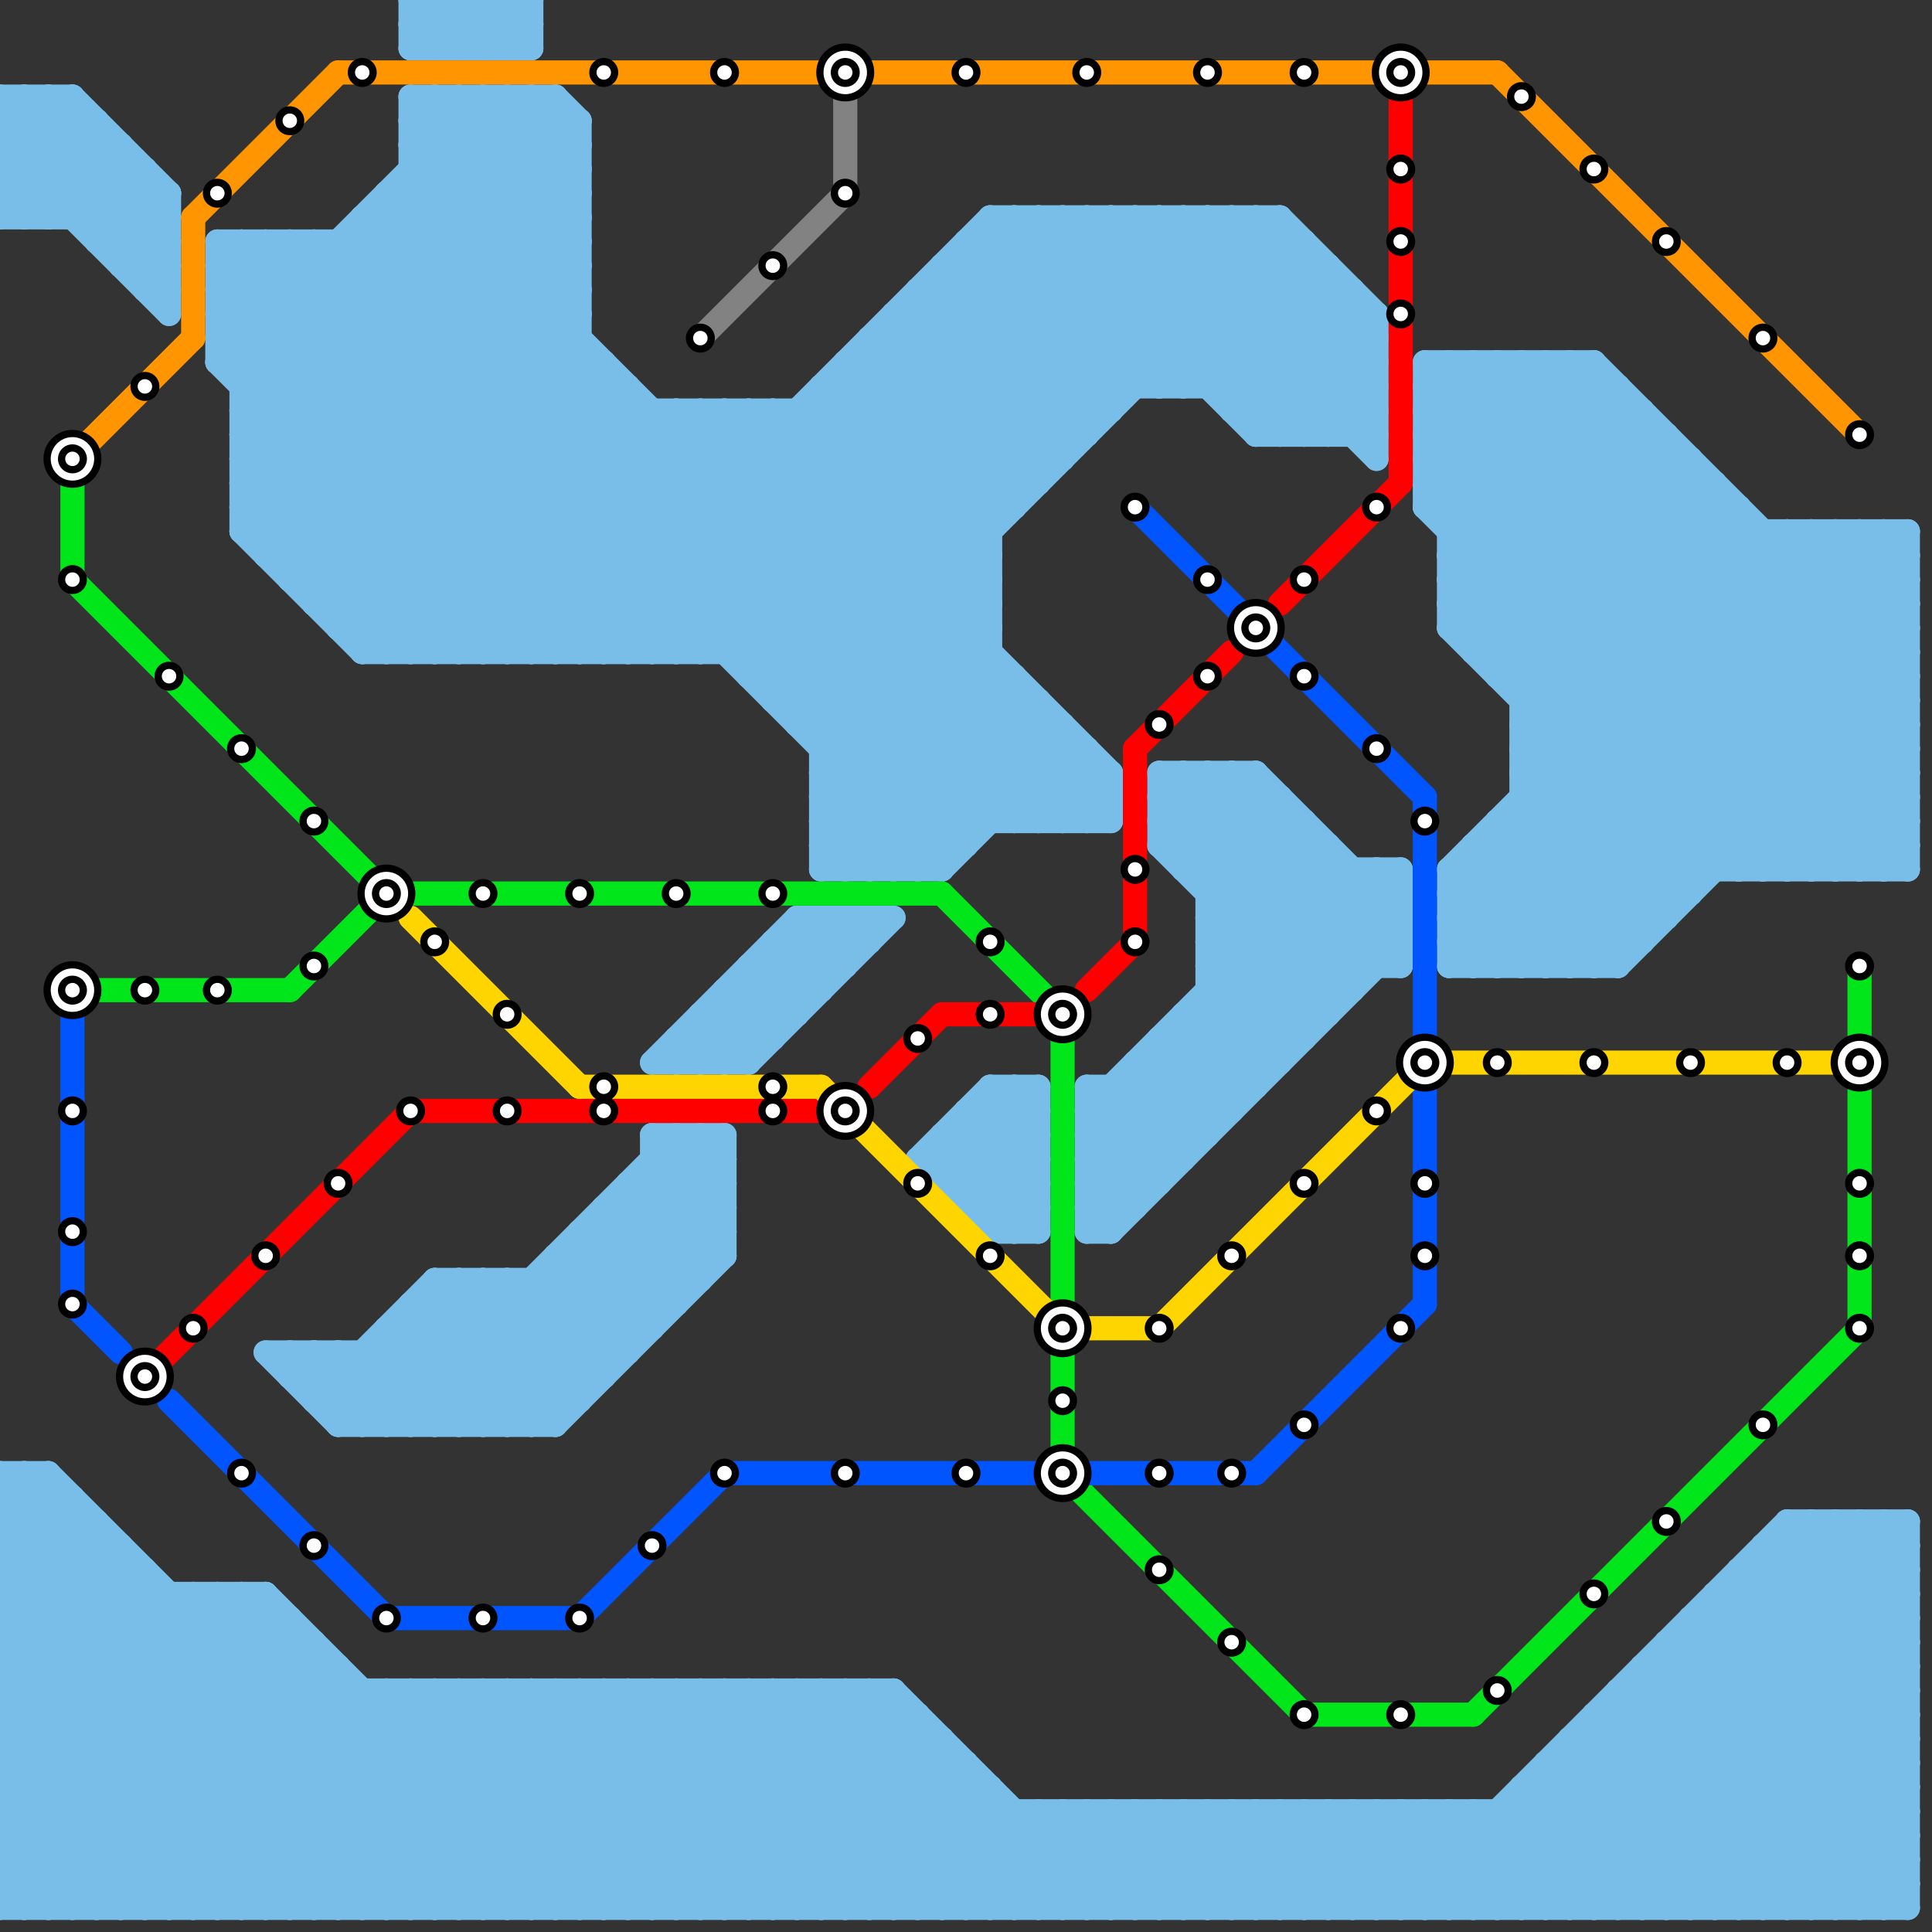 
<svg version="1.1" xmlns="http://www.w3.org/2000/svg" viewBox="0 0 80 80">
<rect x="0" y="0" width="80" height="80" fill="#333333" stroke="none"/>
<style>text { font: 1px Helvetica; font-weight: 600; white-space: pre; dominant-baseline: central; } line { stroke-width: 1; fill: none; stroke-linecap: round; stroke-linejoin: round; } .c0 { stroke: #79bde9 } .c1 { stroke: #00e61b } .c2 { stroke: #ff0000 } .c3 { stroke: #0055ff } .c4 { stroke: #ff9500 } .c5 { stroke: #ffd500 } .c6 { stroke: #828282 }</style><defs><g id="wm-xf"><circle r="1.2" fill="#000"/><circle r="0.9" fill="#fff"/><circle r="0.6" fill="#000"/><circle r="0.3" fill="#fff"/></g><g id="wm"><circle r="0.6" fill="#000"/><circle r="0.3" fill="#fff"/></g></defs><line class="c0" x1="45" y1="50" x2="58" y2="37"/><line class="c0" x1="78" y1="22" x2="78" y2="36"/><line class="c0" x1="15" y1="10" x2="40" y2="35"/><line class="c0" x1="23" y1="52" x2="30" y2="52"/><line class="c0" x1="60" y1="75" x2="60" y2="79"/><line class="c0" x1="30" y1="41" x2="34" y2="41"/><line class="c0" x1="43" y1="29" x2="43" y2="34"/><line class="c0" x1="0" y1="71" x2="6" y2="65"/><line class="c0" x1="24" y1="79" x2="33" y2="70"/><line class="c0" x1="59" y1="20" x2="64" y2="15"/><line class="c0" x1="49" y1="9" x2="49" y2="16"/><line class="c0" x1="8" y1="66" x2="21" y2="79"/><line class="c0" x1="0" y1="6" x2="7" y2="13"/><line class="c0" x1="42" y1="34" x2="45" y2="31"/><line class="c0" x1="20" y1="0" x2="20" y2="2"/><line class="c0" x1="19" y1="27" x2="29" y2="17"/><line class="c0" x1="41" y1="51" x2="43" y2="49"/><line class="c0" x1="33" y1="38" x2="37" y2="38"/><line class="c0" x1="48" y1="16" x2="54" y2="10"/><line class="c0" x1="64" y1="73" x2="79" y2="73"/><line class="c0" x1="77" y1="22" x2="79" y2="24"/><line class="c0" x1="43" y1="9" x2="43" y2="20"/><line class="c0" x1="45" y1="45" x2="52" y2="45"/><line class="c0" x1="17" y1="4" x2="17" y2="27"/><line class="c0" x1="21" y1="2" x2="22" y2="1"/><line class="c0" x1="26" y1="79" x2="35" y2="70"/><line class="c0" x1="63" y1="74" x2="79" y2="74"/><line class="c0" x1="44" y1="30" x2="44" y2="34"/><line class="c0" x1="28" y1="27" x2="46" y2="9"/><line class="c0" x1="63" y1="30" x2="72" y2="21"/><line class="c0" x1="0" y1="73" x2="40" y2="73"/><line class="c0" x1="73" y1="65" x2="79" y2="71"/><line class="c0" x1="22" y1="0" x2="22" y2="2"/><line class="c0" x1="3" y1="9" x2="5" y2="7"/><line class="c0" x1="63" y1="33" x2="68" y2="38"/><line class="c0" x1="27" y1="48" x2="30" y2="48"/><line class="c0" x1="30" y1="27" x2="48" y2="9"/><line class="c0" x1="20" y1="27" x2="30" y2="17"/><line class="c0" x1="54" y1="18" x2="57" y2="15"/><line class="c0" x1="73" y1="64" x2="73" y2="79"/><line class="c0" x1="27" y1="79" x2="36" y2="70"/><line class="c0" x1="60" y1="24" x2="79" y2="24"/><line class="c0" x1="45" y1="9" x2="45" y2="18"/><line class="c0" x1="43" y1="34" x2="45" y2="32"/><line class="c0" x1="60" y1="26" x2="79" y2="26"/><line class="c0" x1="23" y1="70" x2="32" y2="79"/><line class="c0" x1="60" y1="40" x2="67" y2="40"/><line class="c0" x1="16" y1="8" x2="42" y2="34"/><line class="c0" x1="34" y1="35" x2="35" y2="36"/><line class="c0" x1="48" y1="33" x2="56" y2="41"/><line class="c0" x1="25" y1="50" x2="30" y2="50"/><line class="c0" x1="70" y1="67" x2="70" y2="79"/><line class="c0" x1="31" y1="27" x2="49" y2="9"/><line class="c0" x1="10" y1="21" x2="42" y2="21"/><line class="c0" x1="50" y1="9" x2="57" y2="16"/><line class="c0" x1="62" y1="15" x2="62" y2="28"/><line class="c0" x1="60" y1="38" x2="62" y2="40"/><line class="c0" x1="50" y1="38" x2="58" y2="38"/><line class="c0" x1="27" y1="17" x2="27" y2="27"/><line class="c0" x1="46" y1="45" x2="46" y2="51"/><line class="c0" x1="71" y1="67" x2="79" y2="75"/><line class="c0" x1="62" y1="75" x2="66" y2="79"/><line class="c0" x1="14" y1="56" x2="14" y2="59"/><line class="c0" x1="18" y1="70" x2="27" y2="79"/><line class="c0" x1="77" y1="79" x2="79" y2="77"/><line class="c0" x1="22" y1="4" x2="24" y2="6"/><line class="c0" x1="35" y1="15" x2="35" y2="36"/><line class="c0" x1="27" y1="70" x2="27" y2="79"/><line class="c0" x1="48" y1="9" x2="57" y2="18"/><line class="c0" x1="9" y1="10" x2="9" y2="15"/><line class="c0" x1="39" y1="49" x2="43" y2="45"/><line class="c0" x1="34" y1="34" x2="41" y2="27"/><line class="c0" x1="45" y1="51" x2="46" y2="51"/><line class="c0" x1="36" y1="15" x2="42" y2="21"/><line class="c0" x1="40" y1="10" x2="46" y2="16"/><line class="c0" x1="66" y1="15" x2="79" y2="28"/><line class="c0" x1="15" y1="56" x2="15" y2="59"/><line class="c0" x1="17" y1="59" x2="29" y2="47"/><line class="c0" x1="10" y1="19" x2="24" y2="5"/><line class="c0" x1="44" y1="79" x2="48" y2="75"/><line class="c0" x1="28" y1="47" x2="30" y2="49"/><line class="c0" x1="38" y1="71" x2="38" y2="79"/><line class="c0" x1="36" y1="36" x2="43" y2="29"/><line class="c0" x1="36" y1="79" x2="41" y2="74"/><line class="c0" x1="60" y1="25" x2="79" y2="25"/><line class="c0" x1="63" y1="30" x2="70" y2="37"/><line class="c0" x1="32" y1="28" x2="51" y2="9"/><line class="c0" x1="14" y1="10" x2="14" y2="26"/><line class="c0" x1="47" y1="44" x2="47" y2="50"/><line class="c0" x1="30" y1="79" x2="38" y2="71"/><line class="c0" x1="40" y1="50" x2="43" y2="50"/><line class="c0" x1="10" y1="19" x2="44" y2="19"/><line class="c0" x1="24" y1="52" x2="27" y2="55"/><line class="c0" x1="41" y1="10" x2="47" y2="16"/><line class="c0" x1="45" y1="31" x2="45" y2="34"/><line class="c0" x1="11" y1="23" x2="24" y2="10"/><line class="c0" x1="47" y1="44" x2="50" y2="47"/><line class="c0" x1="0" y1="62" x2="17" y2="79"/><line class="c0" x1="17" y1="4" x2="24" y2="11"/><line class="c0" x1="48" y1="32" x2="56" y2="40"/><line class="c0" x1="1" y1="61" x2="1" y2="79"/><line class="c0" x1="65" y1="72" x2="72" y2="79"/><line class="c0" x1="28" y1="43" x2="29" y2="44"/><line class="c0" x1="5" y1="64" x2="5" y2="79"/><line class="c0" x1="17" y1="5" x2="18" y2="4"/><line class="c0" x1="20" y1="70" x2="20" y2="79"/><line class="c0" x1="0" y1="65" x2="14" y2="79"/><line class="c0" x1="35" y1="38" x2="35" y2="40"/><line class="c0" x1="17" y1="70" x2="17" y2="79"/><line class="c0" x1="39" y1="48" x2="42" y2="51"/><line class="c0" x1="61" y1="36" x2="65" y2="40"/><line class="c0" x1="12" y1="23" x2="24" y2="11"/><line class="c0" x1="74" y1="63" x2="79" y2="68"/><line class="c0" x1="78" y1="63" x2="79" y2="64"/><line class="c0" x1="10" y1="10" x2="10" y2="22"/><line class="c0" x1="45" y1="49" x2="48" y2="49"/><line class="c0" x1="39" y1="47" x2="43" y2="47"/><line class="c0" x1="71" y1="66" x2="79" y2="66"/><line class="c0" x1="39" y1="49" x2="43" y2="49"/><line class="c0" x1="37" y1="70" x2="46" y2="79"/><line class="c0" x1="22" y1="70" x2="22" y2="79"/><line class="c0" x1="73" y1="79" x2="79" y2="73"/><line class="c0" x1="0" y1="73" x2="6" y2="79"/><line class="c0" x1="59" y1="15" x2="66" y2="15"/><line class="c0" x1="46" y1="51" x2="58" y2="39"/><line class="c0" x1="15" y1="9" x2="40" y2="34"/><line class="c0" x1="0" y1="67" x2="4" y2="63"/><line class="c0" x1="22" y1="59" x2="30" y2="51"/><line class="c0" x1="0" y1="78" x2="11" y2="67"/><line class="c0" x1="45" y1="51" x2="58" y2="38"/><line class="c0" x1="42" y1="79" x2="46" y2="75"/><line class="c0" x1="20" y1="4" x2="20" y2="27"/><line class="c0" x1="53" y1="9" x2="53" y2="18"/><line class="c0" x1="3" y1="4" x2="7" y2="8"/><line class="c0" x1="39" y1="11" x2="39" y2="36"/><line class="c0" x1="32" y1="39" x2="34" y2="41"/><line class="c0" x1="65" y1="15" x2="79" y2="29"/><line class="c0" x1="50" y1="16" x2="55" y2="11"/><line class="c0" x1="37" y1="13" x2="57" y2="13"/><line class="c0" x1="63" y1="74" x2="63" y2="79"/><line class="c0" x1="53" y1="79" x2="57" y2="75"/><line class="c0" x1="59" y1="15" x2="59" y2="21"/><line class="c0" x1="32" y1="40" x2="33" y2="41"/><line class="c0" x1="22" y1="4" x2="22" y2="27"/><line class="c0" x1="54" y1="75" x2="54" y2="79"/><line class="c0" x1="0" y1="61" x2="18" y2="79"/><line class="c0" x1="55" y1="79" x2="59" y2="75"/><line class="c0" x1="18" y1="53" x2="23" y2="58"/><line class="c0" x1="41" y1="45" x2="43" y2="47"/><line class="c0" x1="34" y1="16" x2="57" y2="16"/><line class="c0" x1="74" y1="63" x2="79" y2="63"/><line class="c0" x1="4" y1="79" x2="14" y2="69"/><line class="c0" x1="13" y1="56" x2="13" y2="58"/><line class="c0" x1="12" y1="56" x2="15" y2="59"/><line class="c0" x1="21" y1="4" x2="24" y2="7"/><line class="c0" x1="68" y1="70" x2="77" y2="79"/><line class="c0" x1="61" y1="35" x2="66" y2="40"/><line class="c0" x1="53" y1="33" x2="53" y2="44"/><line class="c0" x1="60" y1="24" x2="67" y2="17"/><line class="c0" x1="21" y1="53" x2="25" y2="57"/><line class="c0" x1="14" y1="56" x2="17" y2="59"/><line class="c0" x1="19" y1="4" x2="24" y2="9"/><line class="c0" x1="65" y1="72" x2="79" y2="72"/><line class="c0" x1="0" y1="6" x2="2" y2="4"/><line class="c0" x1="35" y1="70" x2="35" y2="79"/><line class="c0" x1="13" y1="56" x2="16" y2="59"/><line class="c0" x1="10" y1="17" x2="46" y2="17"/><line class="c0" x1="50" y1="37" x2="58" y2="37"/><line class="c0" x1="45" y1="46" x2="51" y2="46"/><line class="c0" x1="29" y1="79" x2="37" y2="71"/><line class="c0" x1="63" y1="79" x2="79" y2="63"/><line class="c0" x1="38" y1="48" x2="43" y2="48"/><line class="c0" x1="12" y1="10" x2="12" y2="24"/><line class="c0" x1="0" y1="70" x2="37" y2="70"/><line class="c0" x1="59" y1="16" x2="60" y2="15"/><line class="c0" x1="37" y1="79" x2="41" y2="75"/><line class="c0" x1="60" y1="37" x2="63" y2="40"/><line class="c0" x1="13" y1="10" x2="13" y2="25"/><line class="c0" x1="14" y1="26" x2="25" y2="15"/><line class="c0" x1="47" y1="79" x2="51" y2="75"/><line class="c0" x1="0" y1="9" x2="4" y2="5"/><line class="c0" x1="34" y1="33" x2="41" y2="26"/><line class="c0" x1="39" y1="47" x2="39" y2="49"/><line class="c0" x1="34" y1="35" x2="41" y2="28"/><line class="c0" x1="73" y1="64" x2="79" y2="70"/><line class="c0" x1="36" y1="14" x2="42" y2="20"/><line class="c0" x1="38" y1="79" x2="42" y2="75"/><line class="c0" x1="75" y1="36" x2="79" y2="32"/><line class="c0" x1="42" y1="75" x2="42" y2="79"/><line class="c0" x1="67" y1="70" x2="67" y2="79"/><line class="c0" x1="10" y1="17" x2="20" y2="27"/><line class="c0" x1="77" y1="63" x2="79" y2="65"/><line class="c0" x1="50" y1="39" x2="54" y2="43"/><line class="c0" x1="56" y1="18" x2="57" y2="17"/><line class="c0" x1="78" y1="79" x2="79" y2="78"/><line class="c0" x1="11" y1="56" x2="26" y2="56"/><line class="c0" x1="33" y1="70" x2="33" y2="79"/><line class="c0" x1="44" y1="75" x2="44" y2="79"/><line class="c0" x1="24" y1="51" x2="30" y2="51"/><line class="c0" x1="38" y1="36" x2="44" y2="30"/><line class="c0" x1="8" y1="66" x2="8" y2="79"/><line class="c0" x1="68" y1="79" x2="79" y2="68"/><line class="c0" x1="50" y1="32" x2="50" y2="47"/><line class="c0" x1="41" y1="9" x2="48" y2="16"/><line class="c0" x1="60" y1="38" x2="69" y2="38"/><line class="c0" x1="59" y1="20" x2="71" y2="20"/><line class="c0" x1="77" y1="63" x2="77" y2="79"/><line class="c0" x1="52" y1="79" x2="56" y2="75"/><line class="c0" x1="30" y1="42" x2="31" y2="43"/><line class="c0" x1="34" y1="34" x2="36" y2="36"/><line class="c0" x1="32" y1="17" x2="32" y2="29"/><line class="c0" x1="55" y1="11" x2="55" y2="18"/><line class="c0" x1="66" y1="79" x2="79" y2="66"/><line class="c0" x1="2" y1="61" x2="20" y2="79"/><line class="c0" x1="0" y1="61" x2="2" y2="61"/><line class="c0" x1="9" y1="12" x2="24" y2="27"/><line class="c0" x1="18" y1="2" x2="20" y2="0"/><line class="c0" x1="0" y1="4" x2="0" y2="9"/><line class="c0" x1="48" y1="32" x2="48" y2="35"/><line class="c0" x1="21" y1="53" x2="21" y2="59"/><line class="c0" x1="13" y1="25" x2="24" y2="14"/><line class="c0" x1="46" y1="75" x2="50" y2="79"/><line class="c0" x1="42" y1="51" x2="43" y2="50"/><line class="c0" x1="9" y1="14" x2="13" y2="10"/><line class="c0" x1="0" y1="68" x2="4" y2="64"/><line class="c0" x1="11" y1="56" x2="14" y2="59"/><line class="c0" x1="9" y1="11" x2="24" y2="11"/><line class="c0" x1="71" y1="20" x2="71" y2="36"/><line class="c0" x1="64" y1="74" x2="69" y2="79"/><line class="c0" x1="9" y1="13" x2="24" y2="13"/><line class="c0" x1="61" y1="75" x2="65" y2="79"/><line class="c0" x1="42" y1="45" x2="43" y2="46"/><line class="c0" x1="21" y1="79" x2="30" y2="70"/><line class="c0" x1="45" y1="48" x2="47" y2="50"/><line class="c0" x1="0" y1="65" x2="6" y2="65"/><line class="c0" x1="48" y1="32" x2="52" y2="32"/><line class="c0" x1="48" y1="75" x2="52" y2="79"/><line class="c0" x1="70" y1="67" x2="79" y2="76"/><line class="c0" x1="23" y1="4" x2="23" y2="27"/><line class="c0" x1="29" y1="47" x2="30" y2="48"/><line class="c0" x1="16" y1="27" x2="26" y2="17"/><line class="c0" x1="15" y1="56" x2="18" y2="59"/><line class="c0" x1="25" y1="27" x2="43" y2="9"/><line class="c0" x1="33" y1="70" x2="42" y2="79"/><line class="c0" x1="50" y1="38" x2="54" y2="34"/><line class="c0" x1="38" y1="12" x2="56" y2="12"/><line class="c0" x1="62" y1="40" x2="79" y2="23"/><line class="c0" x1="56" y1="75" x2="60" y2="79"/><line class="c0" x1="36" y1="70" x2="36" y2="79"/><line class="c0" x1="18" y1="27" x2="28" y2="17"/><line class="c0" x1="27" y1="49" x2="30" y2="52"/><line class="c0" x1="15" y1="27" x2="41" y2="27"/><line class="c0" x1="34" y1="35" x2="40" y2="35"/><line class="c0" x1="61" y1="15" x2="79" y2="33"/><line class="c0" x1="14" y1="69" x2="14" y2="79"/><line class="c0" x1="9" y1="15" x2="20" y2="4"/><line class="c0" x1="6" y1="12" x2="7" y2="11"/><line class="c0" x1="34" y1="16" x2="34" y2="36"/><line class="c0" x1="17" y1="0" x2="22" y2="0"/><line class="c0" x1="18" y1="0" x2="20" y2="2"/><line class="c0" x1="22" y1="27" x2="32" y2="17"/><line class="c0" x1="6" y1="7" x2="6" y2="12"/><line class="c0" x1="46" y1="79" x2="50" y2="75"/><line class="c0" x1="40" y1="79" x2="44" y2="75"/><line class="c0" x1="44" y1="9" x2="53" y2="18"/><line class="c0" x1="5" y1="10" x2="7" y2="8"/><line class="c0" x1="22" y1="53" x2="25" y2="56"/><line class="c0" x1="36" y1="38" x2="36" y2="39"/><line class="c0" x1="60" y1="22" x2="79" y2="22"/><line class="c0" x1="68" y1="17" x2="68" y2="39"/><line class="c0" x1="14" y1="58" x2="19" y2="53"/><line class="c0" x1="58" y1="36" x2="58" y2="40"/><line class="c0" x1="28" y1="43" x2="32" y2="43"/><line class="c0" x1="13" y1="10" x2="39" y2="36"/><line class="c0" x1="60" y1="23" x2="67" y2="16"/><line class="c0" x1="59" y1="75" x2="63" y2="79"/><line class="c0" x1="13" y1="25" x2="41" y2="25"/><line class="c0" x1="24" y1="70" x2="33" y2="79"/><line class="c0" x1="20" y1="59" x2="30" y2="49"/><line class="c0" x1="52" y1="75" x2="52" y2="79"/><line class="c0" x1="19" y1="0" x2="21" y2="2"/><line class="c0" x1="21" y1="0" x2="22" y2="1"/><line class="c0" x1="19" y1="59" x2="30" y2="48"/><line class="c0" x1="60" y1="37" x2="70" y2="37"/><line class="c0" x1="0" y1="64" x2="5" y2="64"/><line class="c0" x1="51" y1="9" x2="57" y2="15"/><line class="c0" x1="45" y1="75" x2="45" y2="79"/><line class="c0" x1="26" y1="70" x2="35" y2="79"/><line class="c0" x1="63" y1="32" x2="73" y2="22"/><line class="c0" x1="9" y1="79" x2="18" y2="70"/><line class="c0" x1="4" y1="10" x2="7" y2="10"/><line class="c0" x1="0" y1="7" x2="6" y2="7"/><line class="c0" x1="46" y1="32" x2="46" y2="34"/><line class="c0" x1="47" y1="75" x2="47" y2="79"/><line class="c0" x1="47" y1="45" x2="49" y2="47"/><line class="c0" x1="59" y1="79" x2="75" y2="63"/><line class="c0" x1="11" y1="79" x2="20" y2="70"/><line class="c0" x1="73" y1="64" x2="79" y2="64"/><line class="c0" x1="18" y1="54" x2="23" y2="59"/><line class="c0" x1="12" y1="57" x2="13" y2="56"/><line class="c0" x1="10" y1="20" x2="24" y2="6"/><line class="c0" x1="2" y1="4" x2="7" y2="9"/><line class="c0" x1="10" y1="22" x2="24" y2="8"/><line class="c0" x1="61" y1="79" x2="77" y2="63"/><line class="c0" x1="10" y1="22" x2="15" y2="27"/><line class="c0" x1="14" y1="10" x2="39" y2="35"/><line class="c0" x1="63" y1="34" x2="68" y2="39"/><line class="c0" x1="0" y1="9" x2="7" y2="9"/><line class="c0" x1="12" y1="79" x2="21" y2="70"/><line class="c0" x1="12" y1="57" x2="25" y2="57"/><line class="c0" x1="59" y1="16" x2="67" y2="16"/><line class="c0" x1="25" y1="15" x2="25" y2="27"/><line class="c0" x1="78" y1="63" x2="78" y2="79"/><line class="c0" x1="74" y1="22" x2="79" y2="27"/><line class="c0" x1="78" y1="22" x2="79" y2="23"/><line class="c0" x1="17" y1="5" x2="24" y2="12"/><line class="c0" x1="63" y1="32" x2="69" y2="38"/><line class="c0" x1="50" y1="75" x2="50" y2="79"/><line class="c0" x1="54" y1="75" x2="58" y2="79"/><line class="c0" x1="10" y1="17" x2="23" y2="4"/><line class="c0" x1="72" y1="79" x2="79" y2="72"/><line class="c0" x1="62" y1="79" x2="78" y2="63"/><line class="c0" x1="48" y1="43" x2="48" y2="49"/><line class="c0" x1="60" y1="23" x2="73" y2="36"/><line class="c0" x1="0" y1="74" x2="41" y2="74"/><line class="c0" x1="19" y1="70" x2="19" y2="79"/><line class="c0" x1="34" y1="33" x2="37" y2="36"/><line class="c0" x1="51" y1="75" x2="55" y2="79"/><line class="c0" x1="13" y1="24" x2="24" y2="13"/><line class="c0" x1="10" y1="10" x2="27" y2="27"/><line class="c0" x1="60" y1="36" x2="64" y2="40"/><line class="c0" x1="45" y1="49" x2="46" y2="50"/><line class="c0" x1="59" y1="18" x2="62" y2="15"/><line class="c0" x1="17" y1="54" x2="22" y2="59"/><line class="c0" x1="9" y1="12" x2="24" y2="12"/><line class="c0" x1="9" y1="14" x2="24" y2="14"/><line class="c0" x1="49" y1="75" x2="53" y2="79"/><line class="c0" x1="39" y1="11" x2="45" y2="17"/><line class="c0" x1="29" y1="17" x2="46" y2="34"/><line class="c0" x1="45" y1="47" x2="47" y2="49"/><line class="c0" x1="10" y1="18" x2="19" y2="27"/><line class="c0" x1="70" y1="68" x2="79" y2="77"/><line class="c0" x1="63" y1="32" x2="79" y2="32"/><line class="c0" x1="44" y1="34" x2="46" y2="32"/><line class="c0" x1="45" y1="9" x2="54" y2="18"/><line class="c0" x1="10" y1="21" x2="16" y2="27"/><line class="c0" x1="59" y1="18" x2="77" y2="36"/><line class="c0" x1="63" y1="31" x2="69" y2="37"/><line class="c0" x1="66" y1="40" x2="79" y2="27"/><line class="c0" x1="61" y1="35" x2="61" y2="40"/><line class="c0" x1="0" y1="4" x2="7" y2="11"/><line class="c0" x1="0" y1="7" x2="2" y2="9"/><line class="c0" x1="32" y1="39" x2="36" y2="39"/><line class="c0" x1="4" y1="10" x2="6" y2="8"/><line class="c0" x1="16" y1="55" x2="27" y2="55"/><line class="c0" x1="72" y1="65" x2="79" y2="65"/><line class="c0" x1="53" y1="75" x2="53" y2="79"/><line class="c0" x1="78" y1="36" x2="79" y2="35"/><line class="c0" x1="62" y1="15" x2="79" y2="32"/><line class="c0" x1="68" y1="69" x2="78" y2="79"/><line class="c0" x1="59" y1="21" x2="74" y2="36"/><line class="c0" x1="19" y1="53" x2="19" y2="59"/><line class="c0" x1="28" y1="70" x2="28" y2="79"/><line class="c0" x1="45" y1="50" x2="47" y2="50"/><line class="c0" x1="17" y1="79" x2="26" y2="70"/><line class="c0" x1="59" y1="19" x2="63" y2="15"/><line class="c0" x1="18" y1="53" x2="29" y2="53"/><line class="c0" x1="73" y1="22" x2="73" y2="36"/><line class="c0" x1="49" y1="36" x2="58" y2="36"/><line class="c0" x1="27" y1="70" x2="36" y2="79"/><line class="c0" x1="55" y1="75" x2="55" y2="79"/><line class="c0" x1="25" y1="51" x2="28" y2="54"/><line class="c0" x1="64" y1="15" x2="64" y2="40"/><line class="c0" x1="67" y1="16" x2="67" y2="40"/><line class="c0" x1="1" y1="61" x2="19" y2="79"/><line class="c0" x1="19" y1="79" x2="28" y2="70"/><line class="c0" x1="35" y1="79" x2="40" y2="74"/><line class="c0" x1="32" y1="29" x2="52" y2="9"/><line class="c0" x1="9" y1="11" x2="25" y2="27"/><line class="c0" x1="42" y1="9" x2="42" y2="21"/><line class="c0" x1="20" y1="53" x2="24" y2="57"/><line class="c0" x1="77" y1="22" x2="77" y2="36"/><line class="c0" x1="23" y1="27" x2="41" y2="9"/><line class="c0" x1="62" y1="27" x2="70" y2="19"/><line class="c0" x1="26" y1="49" x2="30" y2="49"/><line class="c0" x1="49" y1="32" x2="57" y2="40"/><line class="c0" x1="49" y1="32" x2="49" y2="36"/><line class="c0" x1="50" y1="40" x2="58" y2="40"/><line class="c0" x1="20" y1="79" x2="29" y2="70"/><line class="c0" x1="11" y1="66" x2="24" y2="79"/><line class="c0" x1="64" y1="73" x2="64" y2="79"/><line class="c0" x1="14" y1="79" x2="23" y2="70"/><line class="c0" x1="65" y1="79" x2="79" y2="65"/><line class="c0" x1="32" y1="17" x2="41" y2="26"/><line class="c0" x1="31" y1="17" x2="46" y2="32"/><line class="c0" x1="45" y1="48" x2="49" y2="48"/><line class="c0" x1="24" y1="27" x2="42" y2="9"/><line class="c0" x1="16" y1="55" x2="16" y2="59"/><line class="c0" x1="34" y1="34" x2="46" y2="34"/><line class="c0" x1="75" y1="79" x2="79" y2="75"/><line class="c0" x1="20" y1="70" x2="29" y2="79"/><line class="c0" x1="18" y1="4" x2="24" y2="10"/><line class="c0" x1="61" y1="26" x2="69" y2="18"/><line class="c0" x1="15" y1="9" x2="15" y2="27"/><line class="c0" x1="34" y1="32" x2="41" y2="25"/><line class="c0" x1="17" y1="70" x2="26" y2="79"/><line class="c0" x1="24" y1="51" x2="24" y2="58"/><line class="c0" x1="10" y1="21" x2="24" y2="7"/><line class="c0" x1="0" y1="70" x2="5" y2="65"/><line class="c0" x1="41" y1="45" x2="41" y2="51"/><line class="c0" x1="53" y1="18" x2="57" y2="14"/><line class="c0" x1="22" y1="70" x2="31" y2="79"/><line class="c0" x1="77" y1="36" x2="79" y2="34"/><line class="c0" x1="57" y1="75" x2="61" y2="79"/><line class="c0" x1="0" y1="73" x2="7" y2="66"/><line class="c0" x1="26" y1="49" x2="26" y2="56"/><line class="c0" x1="70" y1="19" x2="70" y2="37"/><line class="c0" x1="52" y1="32" x2="58" y2="38"/><line class="c0" x1="48" y1="33" x2="49" y2="32"/><line class="c0" x1="43" y1="45" x2="43" y2="51"/><line class="c0" x1="40" y1="46" x2="43" y2="46"/><line class="c0" x1="0" y1="4" x2="3" y2="4"/><line class="c0" x1="10" y1="18" x2="23" y2="5"/><line class="c0" x1="76" y1="79" x2="79" y2="76"/><line class="c0" x1="48" y1="35" x2="55" y2="42"/><line class="c0" x1="17" y1="1" x2="18" y2="0"/><line class="c0" x1="9" y1="66" x2="22" y2="79"/><line class="c0" x1="26" y1="50" x2="29" y2="53"/><line class="c0" x1="79" y1="22" x2="79" y2="36"/><line class="c0" x1="0" y1="75" x2="9" y2="66"/><line class="c0" x1="2" y1="4" x2="2" y2="9"/><line class="c0" x1="0" y1="67" x2="12" y2="67"/><line class="c0" x1="30" y1="47" x2="30" y2="52"/><line class="c0" x1="8" y1="79" x2="17" y2="70"/><line class="c0" x1="36" y1="14" x2="36" y2="36"/><line class="c0" x1="52" y1="9" x2="57" y2="14"/><line class="c0" x1="34" y1="31" x2="45" y2="31"/><line class="c0" x1="0" y1="5" x2="7" y2="12"/><line class="c0" x1="20" y1="53" x2="20" y2="59"/><line class="c0" x1="27" y1="47" x2="27" y2="55"/><line class="c0" x1="9" y1="11" x2="10" y2="10"/><line class="c0" x1="63" y1="31" x2="79" y2="31"/><line class="c0" x1="59" y1="15" x2="79" y2="35"/><line class="c0" x1="29" y1="27" x2="47" y2="9"/><line class="c0" x1="63" y1="33" x2="79" y2="33"/><line class="c0" x1="63" y1="15" x2="79" y2="31"/><line class="c0" x1="74" y1="22" x2="74" y2="36"/><line class="c0" x1="45" y1="49" x2="58" y2="36"/><line class="c0" x1="15" y1="70" x2="15" y2="79"/><line class="c0" x1="54" y1="10" x2="54" y2="18"/><line class="c0" x1="40" y1="10" x2="54" y2="10"/><line class="c0" x1="39" y1="47" x2="43" y2="51"/><line class="c0" x1="42" y1="28" x2="42" y2="34"/><line class="c0" x1="65" y1="72" x2="65" y2="79"/><line class="c0" x1="0" y1="76" x2="3" y2="79"/><line class="c0" x1="27" y1="47" x2="30" y2="47"/><line class="c0" x1="48" y1="34" x2="55" y2="41"/><line class="c0" x1="35" y1="70" x2="44" y2="79"/><line class="c0" x1="21" y1="0" x2="21" y2="2"/><line class="c0" x1="27" y1="48" x2="30" y2="51"/><line class="c0" x1="33" y1="30" x2="44" y2="30"/><line class="c0" x1="14" y1="59" x2="23" y2="59"/><line class="c0" x1="22" y1="79" x2="31" y2="70"/><line class="c0" x1="65" y1="15" x2="65" y2="40"/><line class="c0" x1="60" y1="15" x2="60" y2="26"/><line class="c0" x1="62" y1="28" x2="79" y2="28"/><line class="c0" x1="17" y1="54" x2="17" y2="59"/><line class="c0" x1="1" y1="4" x2="7" y2="10"/><line class="c0" x1="13" y1="58" x2="24" y2="58"/><line class="c0" x1="17" y1="8" x2="43" y2="34"/><line class="c0" x1="56" y1="75" x2="56" y2="79"/><line class="c0" x1="25" y1="50" x2="28" y2="53"/><line class="c0" x1="26" y1="27" x2="44" y2="9"/><line class="c0" x1="36" y1="70" x2="45" y2="79"/><line class="c0" x1="48" y1="79" x2="52" y2="75"/><line class="c0" x1="39" y1="11" x2="55" y2="11"/><line class="c0" x1="49" y1="43" x2="51" y2="45"/><line class="c0" x1="43" y1="9" x2="52" y2="18"/><line class="c0" x1="10" y1="15" x2="21" y2="4"/><line class="c0" x1="63" y1="29" x2="71" y2="21"/><line class="c0" x1="18" y1="0" x2="18" y2="2"/><line class="c0" x1="50" y1="9" x2="50" y2="16"/><line class="c0" x1="45" y1="46" x2="48" y2="49"/><line class="c0" x1="71" y1="66" x2="79" y2="74"/><line class="c0" x1="58" y1="75" x2="62" y2="79"/><line class="c0" x1="15" y1="26" x2="25" y2="16"/><line class="c0" x1="43" y1="79" x2="47" y2="75"/><line class="c0" x1="38" y1="12" x2="38" y2="36"/><line class="c0" x1="71" y1="66" x2="71" y2="79"/><line class="c0" x1="1" y1="79" x2="12" y2="68"/><line class="c0" x1="34" y1="33" x2="46" y2="33"/><line class="c0" x1="60" y1="75" x2="64" y2="79"/><line class="c0" x1="10" y1="20" x2="17" y2="27"/><line class="c0" x1="69" y1="68" x2="79" y2="78"/><line class="c0" x1="0" y1="62" x2="3" y2="62"/><line class="c0" x1="63" y1="31" x2="72" y2="22"/><line class="c0" x1="59" y1="17" x2="78" y2="36"/><line class="c0" x1="34" y1="31" x2="41" y2="24"/><line class="c0" x1="51" y1="17" x2="56" y2="12"/><line class="c0" x1="31" y1="17" x2="31" y2="28"/><line class="c0" x1="37" y1="13" x2="43" y2="19"/><line class="c0" x1="0" y1="69" x2="5" y2="64"/><line class="c0" x1="7" y1="8" x2="7" y2="13"/><line class="c0" x1="30" y1="70" x2="30" y2="79"/><line class="c0" x1="12" y1="56" x2="12" y2="57"/><line class="c0" x1="29" y1="43" x2="30" y2="44"/><line class="c0" x1="17" y1="7" x2="44" y2="34"/><line class="c0" x1="17" y1="6" x2="24" y2="13"/><line class="c0" x1="14" y1="25" x2="24" y2="15"/><line class="c0" x1="17" y1="2" x2="22" y2="2"/><line class="c0" x1="47" y1="9" x2="47" y2="16"/><line class="c0" x1="66" y1="71" x2="79" y2="71"/><line class="c0" x1="0" y1="61" x2="0" y2="79"/><line class="c0" x1="75" y1="63" x2="75" y2="79"/><line class="c0" x1="48" y1="33" x2="53" y2="33"/><line class="c0" x1="3" y1="4" x2="3" y2="9"/><line class="c0" x1="63" y1="28" x2="71" y2="20"/><line class="c0" x1="31" y1="41" x2="32" y2="42"/><line class="c0" x1="10" y1="22" x2="41" y2="22"/><line class="c0" x1="45" y1="47" x2="56" y2="36"/><line class="c0" x1="0" y1="8" x2="7" y2="8"/><line class="c0" x1="69" y1="79" x2="79" y2="69"/><line class="c0" x1="39" y1="48" x2="42" y2="45"/><line class="c0" x1="35" y1="38" x2="36" y2="39"/><line class="c0" x1="64" y1="73" x2="70" y2="79"/><line class="c0" x1="24" y1="51" x2="27" y2="54"/><line class="c0" x1="41" y1="51" x2="43" y2="51"/><line class="c0" x1="34" y1="38" x2="35" y2="39"/><line class="c0" x1="2" y1="61" x2="2" y2="79"/><line class="c0" x1="49" y1="42" x2="52" y2="45"/><line class="c0" x1="62" y1="34" x2="67" y2="39"/><line class="c0" x1="0" y1="77" x2="79" y2="77"/><line class="c0" x1="23" y1="4" x2="24" y2="5"/><line class="c0" x1="75" y1="63" x2="79" y2="67"/><line class="c0" x1="0" y1="79" x2="79" y2="79"/><line class="c0" x1="11" y1="10" x2="11" y2="23"/><line class="c0" x1="59" y1="17" x2="61" y2="15"/><line class="c0" x1="26" y1="49" x2="29" y2="52"/><line class="c0" x1="60" y1="23" x2="79" y2="23"/><line class="c0" x1="5" y1="11" x2="7" y2="11"/><line class="c0" x1="0" y1="63" x2="2" y2="61"/><line class="c0" x1="67" y1="70" x2="76" y2="79"/><line class="c0" x1="46" y1="9" x2="46" y2="17"/><line class="c0" x1="30" y1="17" x2="30" y2="27"/><line class="c0" x1="34" y1="36" x2="42" y2="28"/><line class="c0" x1="59" y1="16" x2="79" y2="36"/><line class="c0" x1="40" y1="73" x2="40" y2="79"/><line class="c0" x1="60" y1="26" x2="68" y2="18"/><line class="c0" x1="60" y1="37" x2="75" y2="22"/><line class="c0" x1="51" y1="17" x2="57" y2="17"/><line class="c0" x1="21" y1="4" x2="21" y2="27"/><line class="c0" x1="29" y1="42" x2="31" y2="44"/><line class="c0" x1="9" y1="15" x2="21" y2="27"/><line class="c0" x1="59" y1="19" x2="76" y2="36"/><line class="c0" x1="28" y1="44" x2="34" y2="38"/><line class="c0" x1="62" y1="35" x2="67" y2="40"/><line class="c0" x1="31" y1="40" x2="33" y2="42"/><line class="c0" x1="41" y1="9" x2="53" y2="9"/><line class="c0" x1="59" y1="20" x2="75" y2="36"/><line class="c0" x1="34" y1="70" x2="34" y2="79"/><line class="c0" x1="19" y1="0" x2="19" y2="2"/><line class="c0" x1="25" y1="70" x2="25" y2="79"/><line class="c0" x1="51" y1="79" x2="55" y2="75"/><line class="c0" x1="49" y1="42" x2="55" y2="42"/><line class="c0" x1="30" y1="44" x2="36" y2="38"/><line class="c0" x1="27" y1="47" x2="30" y2="50"/><line class="c0" x1="29" y1="17" x2="29" y2="27"/><line class="c0" x1="32" y1="29" x2="43" y2="29"/><line class="c0" x1="29" y1="44" x2="35" y2="38"/><line class="c0" x1="50" y1="39" x2="58" y2="39"/><line class="c0" x1="18" y1="4" x2="18" y2="27"/><line class="c0" x1="63" y1="15" x2="63" y2="40"/><line class="c0" x1="10" y1="18" x2="45" y2="18"/><line class="c0" x1="29" y1="70" x2="29" y2="79"/><line class="c0" x1="62" y1="34" x2="62" y2="40"/><line class="c0" x1="31" y1="44" x2="37" y2="38"/><line class="c0" x1="28" y1="70" x2="37" y2="79"/><line class="c0" x1="14" y1="26" x2="41" y2="26"/><line class="c0" x1="38" y1="13" x2="44" y2="19"/><line class="c0" x1="0" y1="71" x2="38" y2="71"/><line class="c0" x1="31" y1="70" x2="31" y2="79"/><line class="c0" x1="33" y1="38" x2="33" y2="42"/><line class="c0" x1="10" y1="20" x2="43" y2="20"/><line class="c0" x1="22" y1="53" x2="22" y2="59"/><line class="c0" x1="59" y1="21" x2="65" y2="15"/><line class="c0" x1="65" y1="40" x2="79" y2="26"/><line class="c0" x1="17" y1="0" x2="19" y2="2"/><line class="c0" x1="53" y1="9" x2="57" y2="13"/><line class="c0" x1="59" y1="17" x2="68" y2="17"/><line class="c0" x1="41" y1="45" x2="43" y2="45"/><line class="c0" x1="56" y1="36" x2="56" y2="41"/><line class="c0" x1="35" y1="15" x2="57" y2="15"/><line class="c0" x1="3" y1="79" x2="13" y2="69"/><line class="c0" x1="48" y1="9" x2="48" y2="16"/><line class="c0" x1="61" y1="40" x2="79" y2="22"/><line class="c0" x1="0" y1="72" x2="7" y2="79"/><line class="c0" x1="9" y1="66" x2="9" y2="79"/><line class="c0" x1="73" y1="36" x2="79" y2="30"/><line class="c0" x1="19" y1="53" x2="24" y2="58"/><line class="c0" x1="50" y1="32" x2="58" y2="40"/><line class="c0" x1="10" y1="66" x2="23" y2="79"/><line class="c0" x1="32" y1="70" x2="32" y2="79"/><line class="c0" x1="34" y1="30" x2="41" y2="23"/><line class="c0" x1="41" y1="74" x2="41" y2="79"/><line class="c0" x1="72" y1="21" x2="72" y2="36"/><line class="c0" x1="0" y1="75" x2="4" y2="79"/><line class="c0" x1="37" y1="14" x2="43" y2="20"/><line class="c0" x1="11" y1="66" x2="11" y2="79"/><line class="c0" x1="61" y1="27" x2="79" y2="27"/><line class="c0" x1="52" y1="9" x2="52" y2="18"/><line class="c0" x1="47" y1="9" x2="57" y2="19"/><line class="c0" x1="35" y1="15" x2="41" y2="21"/><line class="c0" x1="9" y1="15" x2="25" y2="15"/><line class="c0" x1="49" y1="16" x2="54" y2="11"/><line class="c0" x1="19" y1="70" x2="28" y2="79"/><line class="c0" x1="28" y1="17" x2="45" y2="34"/><line class="c0" x1="39" y1="79" x2="43" y2="75"/><line class="c0" x1="50" y1="38" x2="54" y2="42"/><line class="c0" x1="38" y1="12" x2="44" y2="18"/><line class="c0" x1="68" y1="69" x2="68" y2="79"/><line class="c0" x1="54" y1="34" x2="54" y2="43"/><line class="c0" x1="0" y1="8" x2="3" y2="5"/><line class="c0" x1="40" y1="50" x2="43" y2="47"/><line class="c0" x1="31" y1="28" x2="50" y2="9"/><line class="c0" x1="48" y1="34" x2="54" y2="34"/><line class="c0" x1="50" y1="40" x2="55" y2="35"/><line class="c0" x1="0" y1="78" x2="79" y2="78"/><line class="c0" x1="60" y1="26" x2="70" y2="36"/><line class="c0" x1="34" y1="17" x2="41" y2="24"/><line class="c0" x1="60" y1="36" x2="74" y2="22"/><line class="c0" x1="11" y1="23" x2="41" y2="23"/><line class="c0" x1="51" y1="9" x2="51" y2="17"/><line class="c0" x1="67" y1="70" x2="79" y2="70"/><line class="c0" x1="49" y1="36" x2="52" y2="33"/><line class="c0" x1="0" y1="71" x2="8" y2="79"/><line class="c0" x1="64" y1="40" x2="79" y2="25"/><line class="c0" x1="70" y1="79" x2="79" y2="70"/><line class="c0" x1="0" y1="74" x2="5" y2="79"/><line class="c0" x1="1" y1="4" x2="1" y2="9"/><line class="c0" x1="48" y1="34" x2="50" y2="32"/><line class="c0" x1="60" y1="25" x2="68" y2="17"/><line class="c0" x1="9" y1="10" x2="24" y2="10"/><line class="c0" x1="72" y1="36" x2="79" y2="29"/><line class="c0" x1="40" y1="49" x2="43" y2="46"/><line class="c0" x1="0" y1="7" x2="3" y2="4"/><line class="c0" x1="41" y1="46" x2="43" y2="48"/><line class="c0" x1="30" y1="41" x2="30" y2="44"/><line class="c0" x1="76" y1="22" x2="76" y2="36"/><line class="c0" x1="6" y1="65" x2="6" y2="79"/><line class="c0" x1="19" y1="4" x2="19" y2="27"/><line class="c0" x1="40" y1="46" x2="40" y2="50"/><line class="c0" x1="52" y1="32" x2="52" y2="45"/><line class="c0" x1="13" y1="58" x2="18" y2="53"/><line class="c0" x1="45" y1="46" x2="55" y2="36"/><line class="c0" x1="12" y1="67" x2="12" y2="79"/><line class="c0" x1="18" y1="70" x2="18" y2="79"/><line class="c0" x1="52" y1="18" x2="57" y2="18"/><line class="c0" x1="0" y1="65" x2="3" y2="62"/><line class="c0" x1="66" y1="15" x2="66" y2="40"/><line class="c0" x1="9" y1="13" x2="12" y2="10"/><line class="c0" x1="41" y1="79" x2="45" y2="75"/><line class="c0" x1="60" y1="25" x2="71" y2="36"/><line class="c0" x1="61" y1="15" x2="61" y2="27"/><line class="c0" x1="44" y1="75" x2="48" y2="79"/><line class="c0" x1="12" y1="24" x2="41" y2="24"/><line class="c0" x1="20" y1="4" x2="24" y2="8"/><line class="c0" x1="50" y1="42" x2="52" y2="44"/><line class="c0" x1="56" y1="79" x2="60" y2="75"/><line class="c0" x1="16" y1="8" x2="24" y2="8"/><line class="c0" x1="72" y1="65" x2="72" y2="79"/><line class="c0" x1="65" y1="73" x2="71" y2="79"/><line class="c0" x1="20" y1="0" x2="22" y2="2"/><line class="c0" x1="66" y1="72" x2="73" y2="79"/><line class="c0" x1="11" y1="22" x2="24" y2="9"/><line class="c0" x1="6" y1="11" x2="7" y2="10"/><line class="c0" x1="48" y1="43" x2="54" y2="43"/><line class="c0" x1="49" y1="79" x2="53" y2="75"/><line class="c0" x1="5" y1="11" x2="7" y2="9"/><line class="c0" x1="46" y1="9" x2="55" y2="18"/><line class="c0" x1="0" y1="64" x2="2" y2="62"/><line class="c0" x1="15" y1="9" x2="24" y2="9"/><line class="c0" x1="35" y1="36" x2="42" y2="29"/><line class="c0" x1="27" y1="27" x2="45" y2="9"/><line class="c0" x1="21" y1="70" x2="21" y2="79"/><line class="c0" x1="59" y1="21" x2="72" y2="21"/><line class="c0" x1="68" y1="69" x2="79" y2="69"/><line class="c0" x1="0" y1="63" x2="16" y2="79"/><line class="c0" x1="0" y1="68" x2="11" y2="79"/><line class="c0" x1="31" y1="40" x2="31" y2="44"/><line class="c0" x1="58" y1="79" x2="74" y2="63"/><line class="c0" x1="17" y1="6" x2="24" y2="6"/><line class="c0" x1="23" y1="70" x2="23" y2="79"/><line class="c0" x1="4" y1="63" x2="4" y2="79"/><line class="c0" x1="47" y1="44" x2="53" y2="44"/><line class="c0" x1="23" y1="59" x2="30" y2="52"/><line class="c0" x1="33" y1="39" x2="34" y2="40"/><line class="c0" x1="0" y1="66" x2="3" y2="63"/><line class="c0" x1="31" y1="79" x2="38" y2="72"/><line class="c0" x1="17" y1="6" x2="19" y2="4"/><line class="c0" x1="52" y1="18" x2="57" y2="13"/><line class="c0" x1="72" y1="66" x2="79" y2="73"/><line class="c0" x1="16" y1="70" x2="16" y2="79"/><line class="c0" x1="28" y1="43" x2="28" y2="44"/><line class="c0" x1="27" y1="44" x2="33" y2="38"/><line class="c0" x1="60" y1="79" x2="76" y2="63"/><line class="c0" x1="60" y1="39" x2="77" y2="22"/><line class="c0" x1="43" y1="75" x2="43" y2="79"/><line class="c0" x1="35" y1="16" x2="41" y2="22"/><line class="c0" x1="13" y1="79" x2="22" y2="70"/><line class="c0" x1="79" y1="63" x2="79" y2="79"/><line class="c0" x1="7" y1="79" x2="16" y2="70"/><line class="c0" x1="54" y1="79" x2="58" y2="75"/><line class="c0" x1="34" y1="32" x2="46" y2="32"/><line class="c0" x1="57" y1="36" x2="58" y2="37"/><line class="c0" x1="50" y1="36" x2="53" y2="33"/><line class="c0" x1="66" y1="71" x2="74" y2="79"/><line class="c0" x1="75" y1="22" x2="79" y2="26"/><line class="c0" x1="0" y1="79" x2="12" y2="67"/><line class="c0" x1="40" y1="11" x2="46" y2="17"/><line class="c0" x1="34" y1="16" x2="41" y2="23"/><line class="c0" x1="74" y1="63" x2="74" y2="79"/><line class="c0" x1="2" y1="9" x2="5" y2="6"/><line class="c0" x1="37" y1="36" x2="43" y2="30"/><line class="c0" x1="62" y1="28" x2="70" y2="20"/><line class="c0" x1="7" y1="66" x2="7" y2="79"/><line class="c0" x1="59" y1="75" x2="59" y2="79"/><line class="c0" x1="63" y1="75" x2="67" y2="79"/><line class="c0" x1="46" y1="75" x2="46" y2="79"/><line class="c0" x1="50" y1="75" x2="54" y2="79"/><line class="c0" x1="30" y1="41" x2="32" y2="43"/><line class="c0" x1="9" y1="10" x2="26" y2="27"/><line class="c0" x1="0" y1="6" x2="5" y2="6"/><line class="c0" x1="49" y1="35" x2="52" y2="32"/><line class="c0" x1="76" y1="63" x2="76" y2="79"/><line class="c0" x1="61" y1="75" x2="61" y2="79"/><line class="c0" x1="60" y1="40" x2="78" y2="22"/><line class="c0" x1="34" y1="38" x2="34" y2="41"/><line class="c0" x1="40" y1="10" x2="40" y2="35"/><line class="c0" x1="48" y1="75" x2="48" y2="79"/><line class="c0" x1="37" y1="13" x2="37" y2="36"/><line class="c0" x1="25" y1="79" x2="34" y2="70"/><line class="c0" x1="52" y1="75" x2="56" y2="79"/><line class="c0" x1="57" y1="36" x2="57" y2="40"/><line class="c0" x1="9" y1="13" x2="23" y2="27"/><line class="c0" x1="42" y1="45" x2="42" y2="51"/><line class="c0" x1="33" y1="79" x2="39" y2="73"/><line class="c0" x1="69" y1="68" x2="69" y2="79"/><line class="c0" x1="29" y1="47" x2="29" y2="53"/><line class="c0" x1="45" y1="75" x2="49" y2="79"/><line class="c0" x1="50" y1="39" x2="54" y2="35"/><line class="c0" x1="55" y1="35" x2="55" y2="42"/><line class="c0" x1="57" y1="79" x2="61" y2="75"/><line class="c0" x1="0" y1="69" x2="14" y2="69"/><line class="c0" x1="60" y1="36" x2="79" y2="36"/><line class="c0" x1="69" y1="69" x2="79" y2="79"/><line class="c0" x1="25" y1="50" x2="25" y2="57"/><line class="c0" x1="64" y1="79" x2="79" y2="64"/><line class="c0" x1="47" y1="75" x2="51" y2="79"/><line class="c0" x1="66" y1="71" x2="66" y2="79"/><line class="c0" x1="63" y1="29" x2="79" y2="29"/><line class="c0" x1="0" y1="74" x2="8" y2="66"/><line class="c0" x1="36" y1="14" x2="57" y2="14"/><line class="c0" x1="17" y1="1" x2="22" y2="1"/><line class="c0" x1="50" y1="79" x2="54" y2="75"/><line class="c0" x1="29" y1="42" x2="33" y2="42"/><line class="c0" x1="14" y1="59" x2="20" y2="53"/><line class="c0" x1="0" y1="66" x2="11" y2="66"/><line class="c0" x1="37" y1="70" x2="37" y2="79"/><line class="c0" x1="48" y1="44" x2="50" y2="46"/><line class="c0" x1="31" y1="40" x2="35" y2="40"/><line class="c0" x1="34" y1="70" x2="43" y2="79"/><line class="c0" x1="32" y1="79" x2="39" y2="72"/><line class="c0" x1="51" y1="75" x2="51" y2="79"/><line class="c0" x1="39" y1="72" x2="39" y2="79"/><line class="c0" x1="15" y1="79" x2="24" y2="70"/><line class="c0" x1="0" y1="70" x2="9" y2="79"/><line class="c0" x1="45" y1="79" x2="49" y2="75"/><line class="c0" x1="15" y1="59" x2="21" y2="53"/><line class="c0" x1="33" y1="29" x2="53" y2="9"/><line class="c0" x1="10" y1="16" x2="26" y2="16"/><line class="c0" x1="0" y1="63" x2="4" y2="63"/><line class="c0" x1="49" y1="75" x2="49" y2="79"/><line class="c0" x1="15" y1="27" x2="26" y2="16"/><line class="c0" x1="74" y1="36" x2="79" y2="31"/><line class="c0" x1="30" y1="70" x2="39" y2="79"/><line class="c0" x1="23" y1="53" x2="26" y2="56"/><line class="c0" x1="34" y1="32" x2="38" y2="36"/><line class="c0" x1="17" y1="5" x2="24" y2="5"/><line class="c0" x1="17" y1="7" x2="24" y2="7"/><line class="c0" x1="33" y1="17" x2="41" y2="25"/><line class="c0" x1="29" y1="70" x2="38" y2="79"/><line class="c0" x1="0" y1="78" x2="1" y2="79"/><line class="c0" x1="55" y1="18" x2="57" y2="16"/><line class="c0" x1="51" y1="32" x2="51" y2="46"/><line class="c0" x1="67" y1="71" x2="75" y2="79"/><line class="c0" x1="72" y1="65" x2="79" y2="72"/><line class="c0" x1="10" y1="79" x2="19" y2="70"/><line class="c0" x1="33" y1="38" x2="35" y2="40"/><line class="c0" x1="60" y1="21" x2="66" y2="15"/><line class="c0" x1="11" y1="10" x2="28" y2="27"/><line class="c0" x1="16" y1="55" x2="20" y2="59"/><line class="c0" x1="0" y1="5" x2="1" y2="4"/><line class="c0" x1="38" y1="48" x2="41" y2="51"/><line class="c0" x1="6" y1="12" x2="7" y2="12"/><line class="c0" x1="34" y1="36" x2="39" y2="36"/><line class="c0" x1="50" y1="37" x2="53" y2="34"/><line class="c0" x1="63" y1="40" x2="79" y2="24"/><line class="c0" x1="45" y1="47" x2="50" y2="47"/><line class="c0" x1="16" y1="56" x2="19" y2="59"/><line class="c0" x1="10" y1="66" x2="10" y2="79"/><line class="c0" x1="60" y1="24" x2="72" y2="36"/><line class="c0" x1="62" y1="75" x2="62" y2="79"/><line class="c0" x1="67" y1="79" x2="79" y2="67"/><line class="c0" x1="50" y1="41" x2="53" y2="44"/><line class="c0" x1="40" y1="46" x2="43" y2="49"/><line class="c0" x1="53" y1="75" x2="57" y2="79"/><line class="c0" x1="4" y1="9" x2="6" y2="7"/><line class="c0" x1="12" y1="10" x2="29" y2="27"/><line class="c0" x1="44" y1="9" x2="44" y2="19"/><line class="c0" x1="0" y1="5" x2="4" y2="5"/><line class="c0" x1="34" y1="79" x2="40" y2="73"/><line class="c0" x1="21" y1="27" x2="31" y2="17"/><line class="c0" x1="52" y1="17" x2="56" y2="13"/><line class="c0" x1="39" y1="36" x2="44" y2="31"/><line class="c0" x1="51" y1="16" x2="55" y2="12"/><line class="c0" x1="4" y1="5" x2="4" y2="10"/><line class="c0" x1="0" y1="64" x2="15" y2="79"/><line class="c0" x1="28" y1="79" x2="37" y2="70"/><line class="c0" x1="45" y1="50" x2="46" y2="51"/><line class="c0" x1="55" y1="75" x2="59" y2="79"/><line class="c0" x1="60" y1="36" x2="60" y2="40"/><line class="c0" x1="32" y1="39" x2="32" y2="43"/><line class="c0" x1="29" y1="42" x2="29" y2="44"/><line class="c0" x1="5" y1="6" x2="5" y2="11"/><line class="c0" x1="49" y1="42" x2="49" y2="48"/><line class="c0" x1="16" y1="9" x2="41" y2="34"/><line class="c0" x1="39" y1="12" x2="45" y2="18"/><line class="c0" x1="0" y1="75" x2="79" y2="75"/><line class="c0" x1="57" y1="13" x2="57" y2="19"/><line class="c0" x1="60" y1="39" x2="61" y2="40"/><line class="c0" x1="0" y1="67" x2="12" y2="79"/><line class="c0" x1="49" y1="9" x2="57" y2="17"/><line class="c0" x1="60" y1="22" x2="66" y2="16"/><line class="c0" x1="28" y1="17" x2="28" y2="27"/><line class="c0" x1="5" y1="79" x2="14" y2="70"/><line class="c0" x1="0" y1="68" x2="13" y2="68"/><line class="c0" x1="25" y1="70" x2="34" y2="79"/><line class="c0" x1="23" y1="79" x2="32" y2="70"/><line class="c0" x1="33" y1="17" x2="33" y2="30"/><line class="c0" x1="76" y1="63" x2="79" y2="66"/><line class="c0" x1="60" y1="15" x2="79" y2="34"/><line class="c0" x1="0" y1="72" x2="6" y2="66"/><line class="c0" x1="60" y1="39" x2="68" y2="39"/><line class="c0" x1="0" y1="62" x2="1" y2="61"/><line class="c0" x1="6" y1="79" x2="15" y2="70"/><line class="c0" x1="17" y1="2" x2="19" y2="0"/><line class="c0" x1="0" y1="72" x2="39" y2="72"/><line class="c0" x1="51" y1="32" x2="58" y2="39"/><line class="c0" x1="50" y1="41" x2="56" y2="41"/><line class="c0" x1="69" y1="68" x2="79" y2="68"/><line class="c0" x1="75" y1="22" x2="75" y2="36"/><line class="c0" x1="57" y1="75" x2="57" y2="79"/><line class="c0" x1="70" y1="67" x2="79" y2="67"/><line class="c0" x1="3" y1="62" x2="3" y2="79"/><line class="c0" x1="19" y1="2" x2="21" y2="0"/><line class="c0" x1="31" y1="70" x2="40" y2="79"/><line class="c0" x1="17" y1="0" x2="17" y2="2"/><line class="c0" x1="1" y1="9" x2="4" y2="6"/><line class="c0" x1="0" y1="8" x2="1" y2="9"/><line class="c0" x1="27" y1="44" x2="31" y2="44"/><line class="c0" x1="31" y1="28" x2="42" y2="28"/><line class="c0" x1="18" y1="53" x2="18" y2="59"/><line class="c0" x1="16" y1="79" x2="25" y2="70"/><line class="c0" x1="45" y1="48" x2="57" y2="36"/><line class="c0" x1="43" y1="75" x2="47" y2="79"/><line class="c0" x1="0" y1="66" x2="13" y2="79"/><line class="c0" x1="74" y1="79" x2="79" y2="74"/><line class="c0" x1="17" y1="4" x2="23" y2="4"/><line class="c0" x1="9" y1="14" x2="22" y2="27"/><line class="c0" x1="17" y1="27" x2="27" y2="17"/><line class="c0" x1="32" y1="70" x2="41" y2="79"/><line class="c0" x1="10" y1="16" x2="22" y2="4"/><line class="c0" x1="33" y1="30" x2="53" y2="10"/><line class="c0" x1="23" y1="52" x2="23" y2="59"/><line class="c0" x1="17" y1="55" x2="21" y2="59"/><line class="c0" x1="18" y1="79" x2="27" y2="70"/><line class="c0" x1="76" y1="22" x2="79" y2="25"/><line class="c0" x1="69" y1="18" x2="69" y2="38"/><line class="c0" x1="45" y1="34" x2="46" y2="33"/><line class="c0" x1="0" y1="69" x2="10" y2="79"/><line class="c0" x1="48" y1="35" x2="55" y2="35"/><line class="c0" x1="71" y1="79" x2="79" y2="71"/><line class="c0" x1="56" y1="12" x2="56" y2="18"/><line class="c0" x1="0" y1="77" x2="11" y2="66"/><line class="c0" x1="60" y1="38" x2="76" y2="22"/><line class="c0" x1="61" y1="27" x2="69" y2="19"/><line class="c0" x1="17" y1="1" x2="18" y2="2"/><line class="c0" x1="17" y1="54" x2="28" y2="54"/><line class="c0" x1="45" y1="45" x2="48" y2="48"/><line class="c0" x1="28" y1="47" x2="28" y2="54"/><line class="c0" x1="24" y1="5" x2="24" y2="27"/><line class="c0" x1="21" y1="70" x2="30" y2="79"/><line class="c0" x1="59" y1="19" x2="70" y2="19"/><line class="c0" x1="64" y1="15" x2="79" y2="30"/><line class="c0" x1="63" y1="30" x2="79" y2="30"/><line class="c0" x1="24" y1="70" x2="24" y2="79"/><line class="c0" x1="2" y1="79" x2="13" y2="68"/><line class="c0" x1="21" y1="59" x2="30" y2="50"/><line class="c0" x1="45" y1="45" x2="45" y2="51"/><line class="c0" x1="13" y1="68" x2="13" y2="79"/><line class="c0" x1="0" y1="76" x2="10" y2="66"/><line class="c0" x1="42" y1="9" x2="49" y2="16"/><line class="c0" x1="46" y1="45" x2="49" y2="48"/><line class="c0" x1="26" y1="70" x2="26" y2="79"/><line class="c0" x1="50" y1="40" x2="53" y2="43"/><line class="c0" x1="41" y1="9" x2="41" y2="34"/><line class="c0" x1="40" y1="47" x2="43" y2="50"/><line class="c0" x1="16" y1="70" x2="25" y2="79"/><line class="c0" x1="30" y1="17" x2="46" y2="33"/><line class="c0" x1="38" y1="48" x2="41" y2="45"/><line class="c0" x1="10" y1="19" x2="18" y2="27"/><line class="c0" x1="41" y1="50" x2="43" y2="48"/><line class="c0" x1="48" y1="43" x2="51" y2="46"/><line class="c0" x1="67" y1="40" x2="79" y2="28"/><line class="c0" x1="16" y1="59" x2="28" y2="47"/><line class="c0" x1="63" y1="74" x2="68" y2="79"/><line class="c0" x1="16" y1="8" x2="16" y2="27"/><line class="c0" x1="62" y1="34" x2="79" y2="34"/><line class="c0" x1="76" y1="36" x2="79" y2="33"/><line class="c0" x1="26" y1="16" x2="26" y2="27"/><line class="c0" x1="74" y1="64" x2="79" y2="69"/><line class="c0" x1="12" y1="24" x2="24" y2="12"/><line class="c0" x1="18" y1="59" x2="30" y2="47"/><line class="c0" x1="0" y1="76" x2="79" y2="76"/><line class="c0" x1="23" y1="52" x2="26" y2="55"/><line class="c0" x1="9" y1="12" x2="11" y2="10"/><line class="c0" x1="58" y1="75" x2="58" y2="79"/><line class="c0" x1="61" y1="35" x2="79" y2="35"/><line class="c0" x1="0" y1="77" x2="2" y2="79"/><line class="c0" x1="13" y1="57" x2="14" y2="56"/><line class="c0" x1="48" y1="35" x2="51" y2="32"/><line class="c0" x1="59" y1="18" x2="69" y2="18"/><line class="c0" x1="20" y1="2" x2="22" y2="0"/><line class="c1" x1="54" y1="71" x2="61" y2="71"/><line class="c1" x1="77" y1="40" x2="77" y2="55"/><line class="c1" x1="44" y1="42" x2="44" y2="54"/><line class="c1" x1="3" y1="41" x2="12" y2="41"/><line class="c1" x1="16" y1="37" x2="39" y2="37"/><line class="c1" x1="61" y1="71" x2="77" y2="55"/><line class="c1" x1="39" y1="37" x2="44" y2="42"/><line class="c1" x1="44" y1="61" x2="54" y2="71"/><line class="c1" x1="12" y1="41" x2="16" y2="37"/><line class="c1" x1="3" y1="24" x2="16" y2="37"/><line class="c1" x1="3" y1="20" x2="3" y2="24"/><line class="c1" x1="44" y1="56" x2="44" y2="61"/><line class="c2" x1="39" y1="42" x2="43" y2="42"/><line class="c2" x1="58" y1="4" x2="58" y2="20"/><line class="c2" x1="17" y1="46" x2="34" y2="46"/><line class="c2" x1="6" y1="57" x2="17" y2="46"/><line class="c2" x1="45" y1="41" x2="47" y2="39"/><line class="c2" x1="47" y1="31" x2="47" y2="39"/><line class="c2" x1="53" y1="25" x2="58" y2="20"/><line class="c2" x1="47" y1="31" x2="51" y2="27"/><line class="c2" x1="36" y1="45" x2="39" y2="42"/><line class="c3" x1="45" y1="61" x2="52" y2="61"/><line class="c3" x1="30" y1="61" x2="43" y2="61"/><line class="c3" x1="59" y1="33" x2="59" y2="43"/><line class="c3" x1="24" y1="67" x2="30" y2="61"/><line class="c3" x1="52" y1="61" x2="59" y2="54"/><line class="c3" x1="47" y1="21" x2="59" y2="33"/><line class="c3" x1="7" y1="58" x2="16" y2="67"/><line class="c3" x1="16" y1="67" x2="24" y2="67"/><line class="c3" x1="3" y1="42" x2="3" y2="54"/><line class="c3" x1="3" y1="54" x2="5" y2="56"/><line class="c3" x1="59" y1="45" x2="59" y2="54"/><line class="c4" x1="3" y1="19" x2="8" y2="14"/><line class="c4" x1="62" y1="3" x2="77" y2="18"/><line class="c4" x1="8" y1="9" x2="14" y2="3"/><line class="c4" x1="8" y1="9" x2="8" y2="14"/><line class="c4" x1="14" y1="3" x2="62" y2="3"/><line class="c5" x1="17" y1="38" x2="24" y2="45"/><line class="c5" x1="44" y1="55" x2="48" y2="55"/><line class="c5" x1="34" y1="45" x2="44" y2="55"/><line class="c5" x1="48" y1="55" x2="59" y2="44"/><line class="c5" x1="59" y1="44" x2="76" y2="44"/><line class="c5" x1="24" y1="45" x2="34" y2="45"/><line class="c6" x1="29" y1="14" x2="35" y2="8"/><line class="c6" x1="35" y1="4" x2="35" y2="8"/>

<use x="10" y="31" href="#wm"/><use x="10" y="61" href="#wm"/><use x="11" y="52" href="#wm"/><use x="12" y="5" href="#wm"/><use x="13" y="34" href="#wm"/><use x="13" y="40" href="#wm"/><use x="13" y="64" href="#wm"/><use x="14" y="49" href="#wm"/><use x="15" y="3" href="#wm"/><use x="16" y="37" href="#wm-xf"/><use x="16" y="67" href="#wm"/><use x="17" y="46" href="#wm"/><use x="18" y="39" href="#wm"/><use x="20" y="37" href="#wm"/><use x="20" y="67" href="#wm"/><use x="21" y="42" href="#wm"/><use x="21" y="46" href="#wm"/><use x="24" y="37" href="#wm"/><use x="24" y="67" href="#wm"/><use x="25" y="3" href="#wm"/><use x="25" y="45" href="#wm"/><use x="25" y="46" href="#wm"/><use x="27" y="64" href="#wm"/><use x="28" y="37" href="#wm"/><use x="29" y="14" href="#wm"/><use x="3" y="19" href="#wm-xf"/><use x="3" y="24" href="#wm"/><use x="3" y="41" href="#wm-xf"/><use x="3" y="46" href="#wm"/><use x="3" y="51" href="#wm"/><use x="3" y="54" href="#wm"/><use x="30" y="3" href="#wm"/><use x="30" y="61" href="#wm"/><use x="32" y="11" href="#wm"/><use x="32" y="37" href="#wm"/><use x="32" y="45" href="#wm"/><use x="32" y="46" href="#wm"/><use x="35" y="3" href="#wm-xf"/><use x="35" y="46" href="#wm-xf"/><use x="35" y="61" href="#wm"/><use x="35" y="8" href="#wm"/><use x="38" y="43" href="#wm"/><use x="38" y="49" href="#wm"/><use x="40" y="3" href="#wm"/><use x="40" y="61" href="#wm"/><use x="41" y="39" href="#wm"/><use x="41" y="42" href="#wm"/><use x="41" y="52" href="#wm"/><use x="44" y="42" href="#wm-xf"/><use x="44" y="55" href="#wm-xf"/><use x="44" y="58" href="#wm"/><use x="44" y="61" href="#wm-xf"/><use x="45" y="3" href="#wm"/><use x="47" y="21" href="#wm"/><use x="47" y="36" href="#wm"/><use x="47" y="39" href="#wm"/><use x="48" y="30" href="#wm"/><use x="48" y="55" href="#wm"/><use x="48" y="61" href="#wm"/><use x="48" y="65" href="#wm"/><use x="50" y="24" href="#wm"/><use x="50" y="28" href="#wm"/><use x="50" y="3" href="#wm"/><use x="51" y="52" href="#wm"/><use x="51" y="61" href="#wm"/><use x="51" y="68" href="#wm"/><use x="52" y="26" href="#wm-xf"/><use x="54" y="24" href="#wm"/><use x="54" y="28" href="#wm"/><use x="54" y="3" href="#wm"/><use x="54" y="49" href="#wm"/><use x="54" y="59" href="#wm"/><use x="54" y="71" href="#wm"/><use x="57" y="21" href="#wm"/><use x="57" y="31" href="#wm"/><use x="57" y="46" href="#wm"/><use x="58" y="10" href="#wm"/><use x="58" y="13" href="#wm"/><use x="58" y="3" href="#wm-xf"/><use x="58" y="55" href="#wm"/><use x="58" y="7" href="#wm"/><use x="58" y="71" href="#wm"/><use x="59" y="34" href="#wm"/><use x="59" y="44" href="#wm-xf"/><use x="59" y="49" href="#wm"/><use x="59" y="52" href="#wm"/><use x="6" y="16" href="#wm"/><use x="6" y="41" href="#wm"/><use x="6" y="57" href="#wm-xf"/><use x="62" y="44" href="#wm"/><use x="62" y="70" href="#wm"/><use x="63" y="4" href="#wm"/><use x="66" y="44" href="#wm"/><use x="66" y="66" href="#wm"/><use x="66" y="7" href="#wm"/><use x="69" y="10" href="#wm"/><use x="69" y="63" href="#wm"/><use x="7" y="28" href="#wm"/><use x="70" y="44" href="#wm"/><use x="73" y="14" href="#wm"/><use x="73" y="59" href="#wm"/><use x="74" y="44" href="#wm"/><use x="77" y="18" href="#wm"/><use x="77" y="40" href="#wm"/><use x="77" y="44" href="#wm-xf"/><use x="77" y="49" href="#wm"/><use x="77" y="52" href="#wm"/><use x="77" y="55" href="#wm"/><use x="8" y="55" href="#wm"/><use x="9" y="41" href="#wm"/><use x="9" y="8" href="#wm"/>
</svg>

